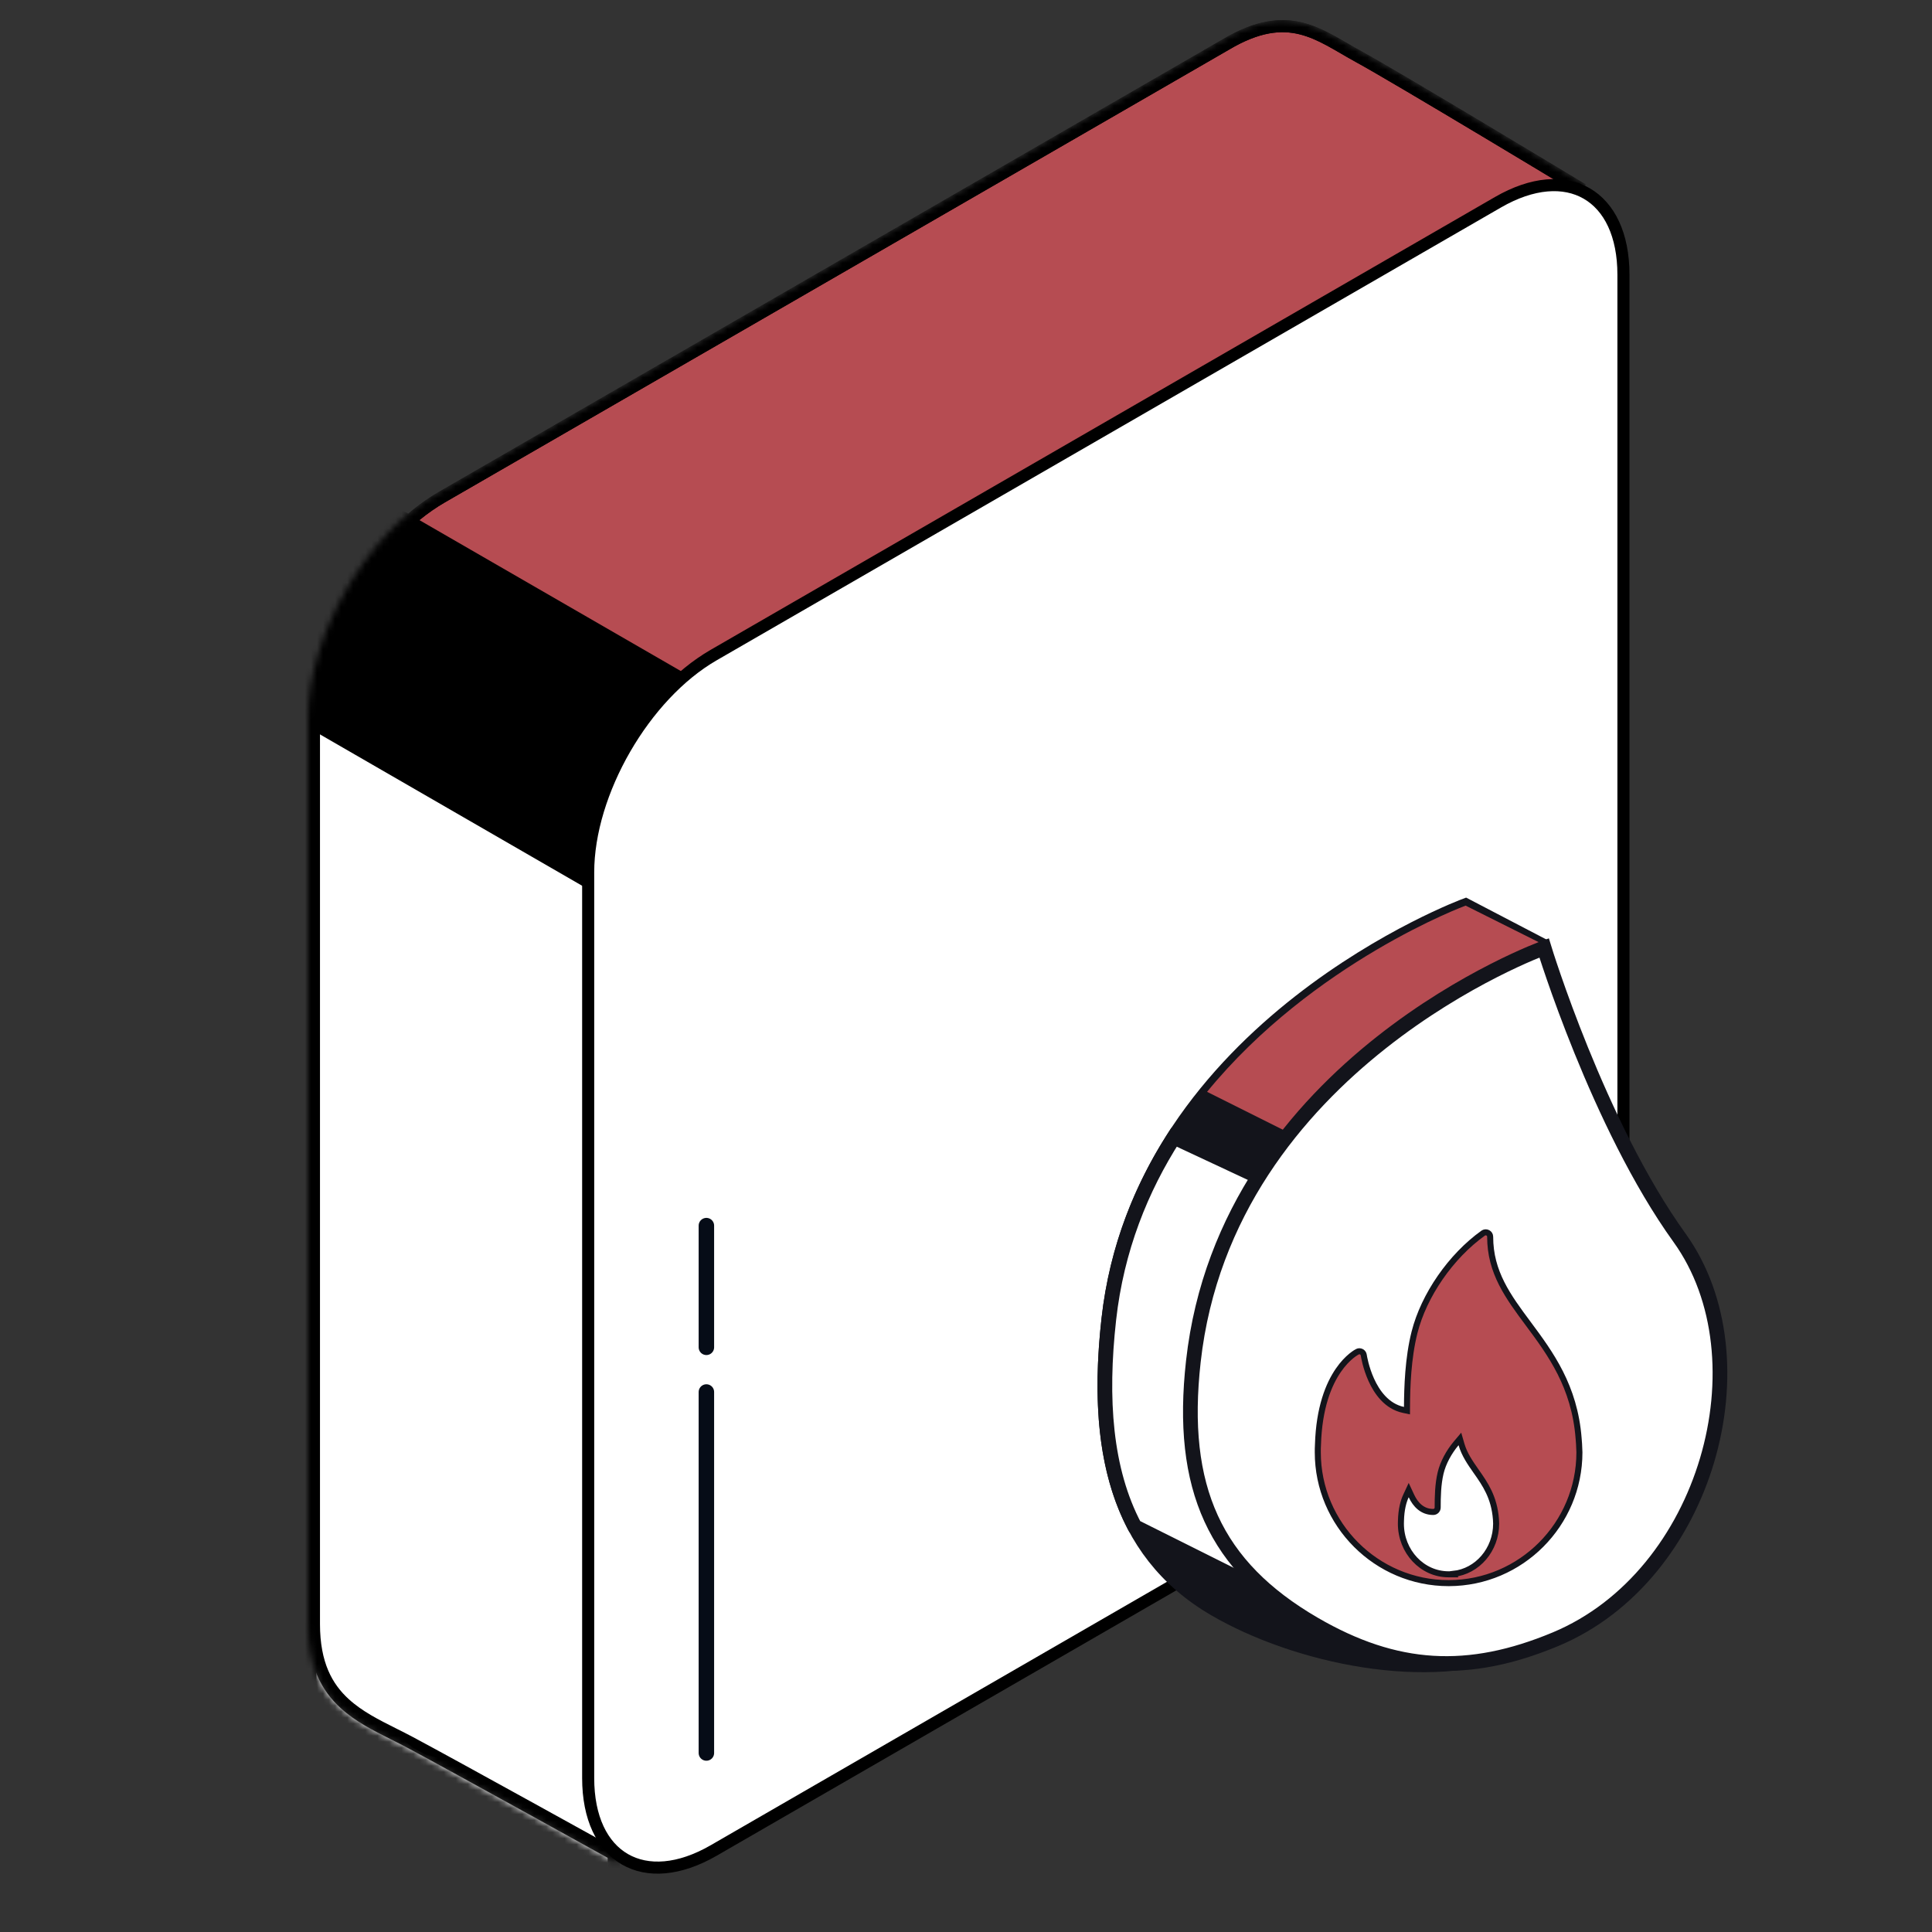 <svg width="320" height="320" viewBox="0 0 320 320" fill="none" xmlns="http://www.w3.org/2000/svg">
<rect x="0" y="0" width="320" height="320" fill="#333333" stroke="none"/>
<path d="M214.108 14.5L84.204 89.5C72.725 96.127 63.42 112.245 63.42 125.5V275.5C63.42 288.755 72.725 294.127 84.204 287.5L214.108 212.5C225.587 205.873 234.893 189.755 234.893 176.5V26.5C234.893 13.245 225.587 7.873 214.108 14.5Z" fill="white" stroke="black" stroke-width="2"/>
<mask id="mask0_486_1237" style="mask-type:alpha" maskUnits="userSpaceOnUse" x="51" y="3" width="212" height="306">
<path d="M203.054 7.366L203.065 7.36C208.355 4.219 212.199 3.908 215.457 4.705C217.117 5.111 218.671 5.815 220.238 6.659C221.021 7.08 221.798 7.531 222.594 7.994L222.696 8.053C223.454 8.495 224.23 8.946 225.021 9.378C228.249 11.139 237.491 16.625 245.952 21.688C250.177 24.216 254.199 26.633 257.164 28.418C258.647 29.311 259.866 30.045 260.714 30.557L261.489 31.025C261.431 31.316 261.331 31.701 261.176 32.192C260.906 33.046 260.5 34.132 259.96 35.441C258.881 38.057 257.29 41.511 255.251 45.688C251.175 54.04 245.333 65.236 238.279 78.317C224.172 104.476 205.236 138.138 185.924 171.589C166.612 205.04 146.928 238.27 131.327 263.567C123.526 276.216 116.751 286.874 111.556 294.58C108.958 298.435 106.763 301.539 105.036 303.782C104.173 304.904 103.436 305.799 102.831 306.459C102.484 306.838 102.2 307.117 101.977 307.313L101.363 306.973C100.609 306.555 99.522 305.953 98.195 305.219C95.541 303.75 91.925 301.75 88.074 299.625C80.375 295.376 71.728 290.622 67.971 288.618C67.045 288.124 66.118 287.659 65.201 287.199C62.272 285.729 59.444 284.311 57.11 282.188C54.146 279.492 52 275.642 52 269V119C52 112.313 54.354 104.836 58.207 98.161C62.061 91.487 67.36 85.71 73.151 82.366L203.054 7.366Z" fill="#623737" stroke="black" stroke-width="2"/>
</mask>
<g mask="url(#mask0_486_1237)">
<path d="M203.054 7.366L203.065 7.36C208.355 4.219 212.199 3.908 215.457 4.705C217.117 5.111 218.671 5.815 220.238 6.659C221.021 7.08 221.798 7.531 222.594 7.994L222.696 8.053C223.454 8.495 224.23 8.946 225.021 9.378C228.249 11.139 237.491 16.625 245.952 21.688C250.177 24.216 254.199 26.633 257.164 28.418C258.647 29.311 259.866 30.045 260.714 30.557L261.489 31.025C261.431 31.316 261.331 31.701 261.176 32.192C260.906 33.046 260.5 34.132 259.96 35.441C258.881 38.057 257.29 41.511 255.251 45.688C251.175 54.04 245.333 65.236 238.279 78.317C224.172 104.476 205.236 138.138 185.924 171.589C166.612 205.04 146.928 238.27 131.327 263.567C123.526 276.216 116.751 286.874 111.556 294.58C108.958 298.435 106.763 301.539 105.036 303.782C104.173 304.904 103.436 305.799 102.831 306.459C102.484 306.838 102.2 307.117 101.977 307.313L101.363 306.973C100.609 306.555 99.522 305.953 98.195 305.219C95.541 303.75 91.925 301.75 88.074 299.625C80.375 295.376 71.728 290.622 67.971 288.618C67.045 288.124 66.118 287.659 65.201 287.199C62.272 285.729 59.444 284.311 57.11 282.188C54.146 279.492 52 275.642 52 269V119C52 112.313 54.354 104.836 58.207 98.161C62.061 91.487 67.36 85.71 73.151 82.366L203.054 7.366Z" fill="#B64C52" stroke="black" stroke-width="2"/>
<path d="M51.42 102.5L101.649 131.5V329.5L51.42 300.5V102.5Z" fill="white" stroke="black" stroke-width="2"/>
<path d="M136.76 170L136.76 125L-36.445 25L-36.445 70L136.76 170Z" fill="black"/>
<path d="M203.054 7.366L203.065 7.36C208.355 4.219 212.199 3.908 215.457 4.705C217.117 5.111 218.671 5.815 220.238 6.659C221.021 7.08 221.798 7.531 222.594 7.994L222.696 8.053C223.454 8.495 224.23 8.946 225.021 9.378C228.249 11.139 237.491 16.625 245.952 21.688C250.177 24.216 254.199 26.633 257.164 28.418C258.647 29.311 259.866 30.045 260.714 30.557L261.489 31.025C261.431 31.316 261.331 31.701 261.176 32.192C260.906 33.046 260.5 34.132 259.96 35.441C258.881 38.057 257.29 41.511 255.251 45.688C251.175 54.04 245.333 65.236 238.279 78.317C224.172 104.476 205.236 138.138 185.924 171.589C166.612 205.04 146.928 238.27 131.327 263.567C123.526 276.216 116.751 286.874 111.556 294.58C108.958 298.435 106.763 301.539 105.036 303.782C104.173 304.904 103.436 305.799 102.831 306.459C102.484 306.838 102.2 307.117 101.977 307.313L101.363 306.973C100.609 306.555 99.522 305.953 98.195 305.219C95.541 303.75 91.925 301.75 88.074 299.625C80.375 295.376 71.728 290.622 67.971 288.618C67.045 288.124 66.118 287.659 65.201 287.199C62.272 285.729 59.444 284.311 57.11 282.188C54.146 279.492 52 275.642 52 269V119C52 112.313 54.354 104.836 58.207 98.161C62.061 91.487 67.36 85.71 73.151 82.366L203.054 7.366Z" stroke="black" stroke-width="2"/>
</g>
<path d="M248.108 33.5L118.205 108.5C106.726 115.127 97.42 131.245 97.42 144.5V294.5C97.42 307.755 106.726 313.127 118.205 306.5L248.108 231.5C259.587 224.873 268.893 208.755 268.893 195.5V45.5C268.893 32.245 259.587 26.873 248.108 33.5Z" fill="white" stroke="black" stroke-width="2"/>
<path d="M117 203V223.159" stroke="#060C17" stroke-width="2.56" stroke-miterlimit="10" stroke-linecap="round" stroke-linejoin="round"/>
<path d="M117 230.558V290.353" stroke="#060C17" stroke-width="2.56" stroke-miterlimit="10" stroke-linecap="round" stroke-linejoin="round"/>
<path d="M242.752 150L254.252 156L246.752 161C250.776 171.173 257.482 185.934 266.171 198C280.65 218.106 276.329 262.523 251.252 273C236.81 279.034 214.782 274.368 201.252 266.5C184.795 256.931 181.318 239.466 183.655 218.5C189.08 169.821 242.752 150 242.752 150Z" fill="#13141B" stroke="#13141B" stroke-width="2.435" stroke-miterlimit="10"/>
<path fill-rule="evenodd" clip-rule="evenodd" d="M187.948 252.849C183.018 243.52 182.183 231.704 183.655 218.5C184.954 206.843 189.02 196.841 194.453 188.369L218.252 199.501L207.252 262.501L187.948 252.849Z" fill="white"/>
<path d="M187.948 252.849L186.871 253.418L187.054 253.763L187.403 253.938L187.948 252.849ZM183.655 218.5L184.865 218.635L183.655 218.5ZM194.453 188.369L194.969 187.266L194.003 186.815L193.428 187.712L194.453 188.369ZM218.252 199.501L219.451 199.71L219.611 198.793L218.768 198.398L218.252 199.501ZM207.252 262.501L206.708 263.59L208.17 264.321L208.451 262.71L207.252 262.501ZM189.024 252.28C184.261 243.268 183.404 231.742 184.865 218.635L182.445 218.365C180.963 231.666 181.774 243.772 186.871 253.418L189.024 252.28ZM184.865 218.635C186.141 207.186 190.133 197.361 195.478 189.026L193.428 187.712C187.907 196.321 183.767 206.499 182.445 218.365L184.865 218.635ZM218.768 198.398L194.969 187.266L193.937 189.472L217.736 200.604L218.768 198.398ZM208.451 262.71L219.451 199.71L217.053 199.292L206.053 262.292L208.451 262.71ZM187.403 253.938L206.708 263.59L207.796 261.412L188.492 251.76L187.403 253.938Z" fill="#13141B"/>
<path fill-rule="evenodd" clip-rule="evenodd" d="M251.711 172.578L225.25 193.5L199.93 180.84C217.541 159.31 242.751 150 242.751 150L255.752 156.501L246.751 161C248.108 164.431 249.77 168.383 251.711 172.578Z" fill="#B64C52"/>
<path d="M255.753 157.001C255.753 157.001 203.172 176.001 197.656 225.501C195.319 246.466 201.197 259.432 217.654 269.001C231.184 276.868 243.212 277.535 257.654 271.501C282.731 261.024 292.651 225.107 278.172 205.001C264.695 186.285 255.753 157.001 255.753 157.001Z" fill="white" stroke="#13141B" stroke-width="2.435" stroke-miterlimit="10"/>
<path d="M261.471 238.258L261.538 239.127C261.539 239.144 261.54 239.162 261.541 239.18C261.572 239.691 261.601 240.26 261.601 240.549C261.601 252.473 251.915 262.178 240 262.215C240 262.215 239.999 262.215 239.999 262.215L239.981 262.215H239.981H239.981H239.981H239.981H239.981H239.981H239.981H239.981H239.981H239.981H239.981H239.981H239.981H239.981H239.981H239.981H239.98H239.98H239.98H239.98H239.98H239.98H239.98H239.98H239.98H239.98H239.98H239.98H239.98H239.98H239.98H239.98H239.98H239.979H239.979H239.979H239.979H239.979H239.979H239.979H239.979H239.979H239.979H239.979H239.979H239.979H239.979H239.979H239.978H239.978H239.978H239.978H239.978H239.978H239.978H239.978H239.978H239.978H239.978H239.978H239.978H239.978H239.978H239.977H239.977H239.977H239.977H239.977H239.977H239.977H239.977H239.977H239.977H239.977H239.977H239.977H239.977H239.977H239.976H239.976H239.976H239.976H239.976H239.976H239.976H239.976H239.976H239.976H239.976H239.976H239.976H239.976H239.975H239.975H239.975H239.975H239.975H239.975H239.975H239.975H239.975H239.975H239.975H239.975H239.975H239.974H239.974H239.974H239.974H239.974H239.974H239.974H239.974H239.974H239.974H239.974H239.974H239.974H239.973H239.973H239.973H239.973H239.973H239.973H239.973H239.973H239.973H239.973H239.973H239.973H239.973H239.972H239.972H239.972H239.972H239.972H239.972H239.972H239.972H239.972H239.972H239.972H239.972H239.971H239.971H239.971H239.971H239.971H239.971H239.971H239.971H239.971H239.971H239.971H239.971H239.97H239.97H239.97H239.97H239.97H239.97H239.97H239.97H239.97H239.97H239.97H239.97H239.969H239.969H239.969H239.969H239.969H239.969H239.969H239.969H239.969H239.969H239.969H239.969H239.968H239.968H239.968H239.968H239.968H239.968H239.968H239.968H239.968H239.968H239.968H239.967H239.967H239.967H239.967H239.967H239.967H239.967H239.967H239.967H239.967H239.967H239.966H239.966H239.966H239.966H239.966H239.966H239.966H239.966H239.966H239.966H239.966H239.965H239.965H239.965H239.965H239.965H239.965H239.965H239.965H239.965H239.965H239.965H239.964H239.964H239.964H239.964H239.964H239.964H239.964H239.964H239.964H239.964H239.964H239.963H239.963H239.963H239.963H239.963H239.963H239.963H239.963H239.963H239.963H239.962H239.962H239.962H239.962H239.962H239.962H239.962H239.962H239.962H239.962H239.962H239.961H239.961H239.961H239.961H239.961H239.961H239.961H239.961H239.961H239.961H239.96H239.96H239.96H239.96H239.96H239.96H239.96H239.96H239.96H239.96H239.959H239.959H239.959H239.959H239.959H239.959H239.959H239.959H239.959H239.959H239.959H239.958H239.958H239.958H239.958H239.958H239.958H239.958H239.958H239.958H239.958H239.957H239.957H239.957H239.957H239.957H239.957H239.957H239.957H239.957H239.956H239.956H239.956H239.956H239.956H239.956H239.956H239.956H239.956H239.956H239.955H239.955H239.955H239.955H239.955H239.955H239.955H239.955H239.955H239.955H239.954H239.954H239.954H239.954H239.954H239.954H239.954H239.954H239.954H239.954H239.953H239.953H239.953H239.953H239.953H239.953H239.953H239.953H239.953H239.952H239.952H239.952H239.952H239.952H239.952H239.952H239.952H239.952H239.952H239.951H239.951H239.951H239.951H239.951H239.951H239.951H239.951H239.951H239.95H239.95H239.95H239.95H239.95H239.95H239.95H239.95H239.95H239.95H239.949H239.949H239.949H239.949H239.949H239.949H239.949H239.949H239.949H239.948H239.948H239.948H239.948H239.948H239.948H239.948H239.948H239.948H239.947H239.947H239.947H239.947H239.947H239.947H239.947H239.947H239.947H239.947H239.946H239.946H239.946H239.946H239.946H239.946H239.946H239.946H239.946H239.945H239.945H239.945H239.945H239.945H239.945H239.945H239.945H239.945H239.944H239.944H239.944H239.944H239.944H239.944H239.944H239.944H239.944H239.943H239.943H239.943H239.943H239.943H239.943H239.943H239.943H239.943H239.943H239.942H239.942H239.942H239.942H239.942H239.942H239.942H239.942H239.942H239.941H239.941H239.941H239.941H239.941H239.941H239.941H239.941H239.941H239.94H239.94H239.94H239.94H239.94H239.94H239.94H239.94H239.94H239.939H239.939H239.939H239.939H239.939H239.939H239.939H239.939H239.939H239.938H239.938H239.938H239.938H239.938H239.938H239.938H239.938H239.938H239.937H239.937H239.937H239.937H239.937H239.937H239.937H239.937H239.937H239.936H239.936H239.936H239.936H239.936H239.936H239.936H239.936H239.936H239.935H239.935H239.935H239.935H239.935H239.935H239.935H239.935H239.935H239.934H239.934C227.991 262.215 218.268 252.492 218.268 240.549C218.268 240.131 218.268 239.723 218.295 239.329L218.295 239.319L218.296 239.309C218.477 233.105 220.093 229.268 221.66 226.98C223.228 224.691 224.769 223.921 224.846 223.883L224.846 223.883L224.846 223.883L224.851 223.88C225.039 223.784 225.28 223.785 225.502 223.897C225.709 224.011 225.848 224.213 225.881 224.441L225.881 224.441C225.911 224.653 226.219 226.535 227.122 228.536C228.054 230.6 229.686 232.934 232.438 233.523L233.039 233.651L233.042 233.037C233.061 229.806 233.203 224.966 234.29 220.673L234.29 220.673C235.844 214.531 240.308 208.077 245.656 204.249L245.659 204.248C245.883 204.085 246.17 204.063 246.416 204.192L246.416 204.192L246.424 204.196C246.665 204.316 246.817 204.564 246.817 204.842C246.817 210.759 249.799 214.771 253.128 219.249L253.167 219.302C253.167 219.302 253.167 219.302 253.167 219.302C256.785 224.174 260.804 229.598 261.471 238.258ZM239.925 260.754H240.734L240.704 260.694C244.716 260.273 247.808 256.667 247.808 252.363C247.808 252.124 247.798 251.893 247.778 251.671C247.503 247.973 245.966 245.786 244.541 243.756L244.53 243.741L244.53 243.74L244.505 243.705C243.516 242.292 242.552 240.915 242.065 239.231L241.805 238.333L241.202 239.048C239.992 240.482 239.017 242.267 238.609 243.978L238.609 243.978C238.16 245.871 238.124 247.942 238.124 249.694C238.124 250.104 237.794 250.429 237.389 250.429C235.592 250.429 234.455 249.228 233.778 247.776L233.325 246.804L232.872 247.777C232.452 248.677 232.092 249.998 232.043 251.881C232.033 252.071 232.033 252.231 232.033 252.378V252.381C232.033 256.974 235.547 260.754 239.925 260.754Z" fill="#B64C52" stroke="#13141B"/>
</svg>
